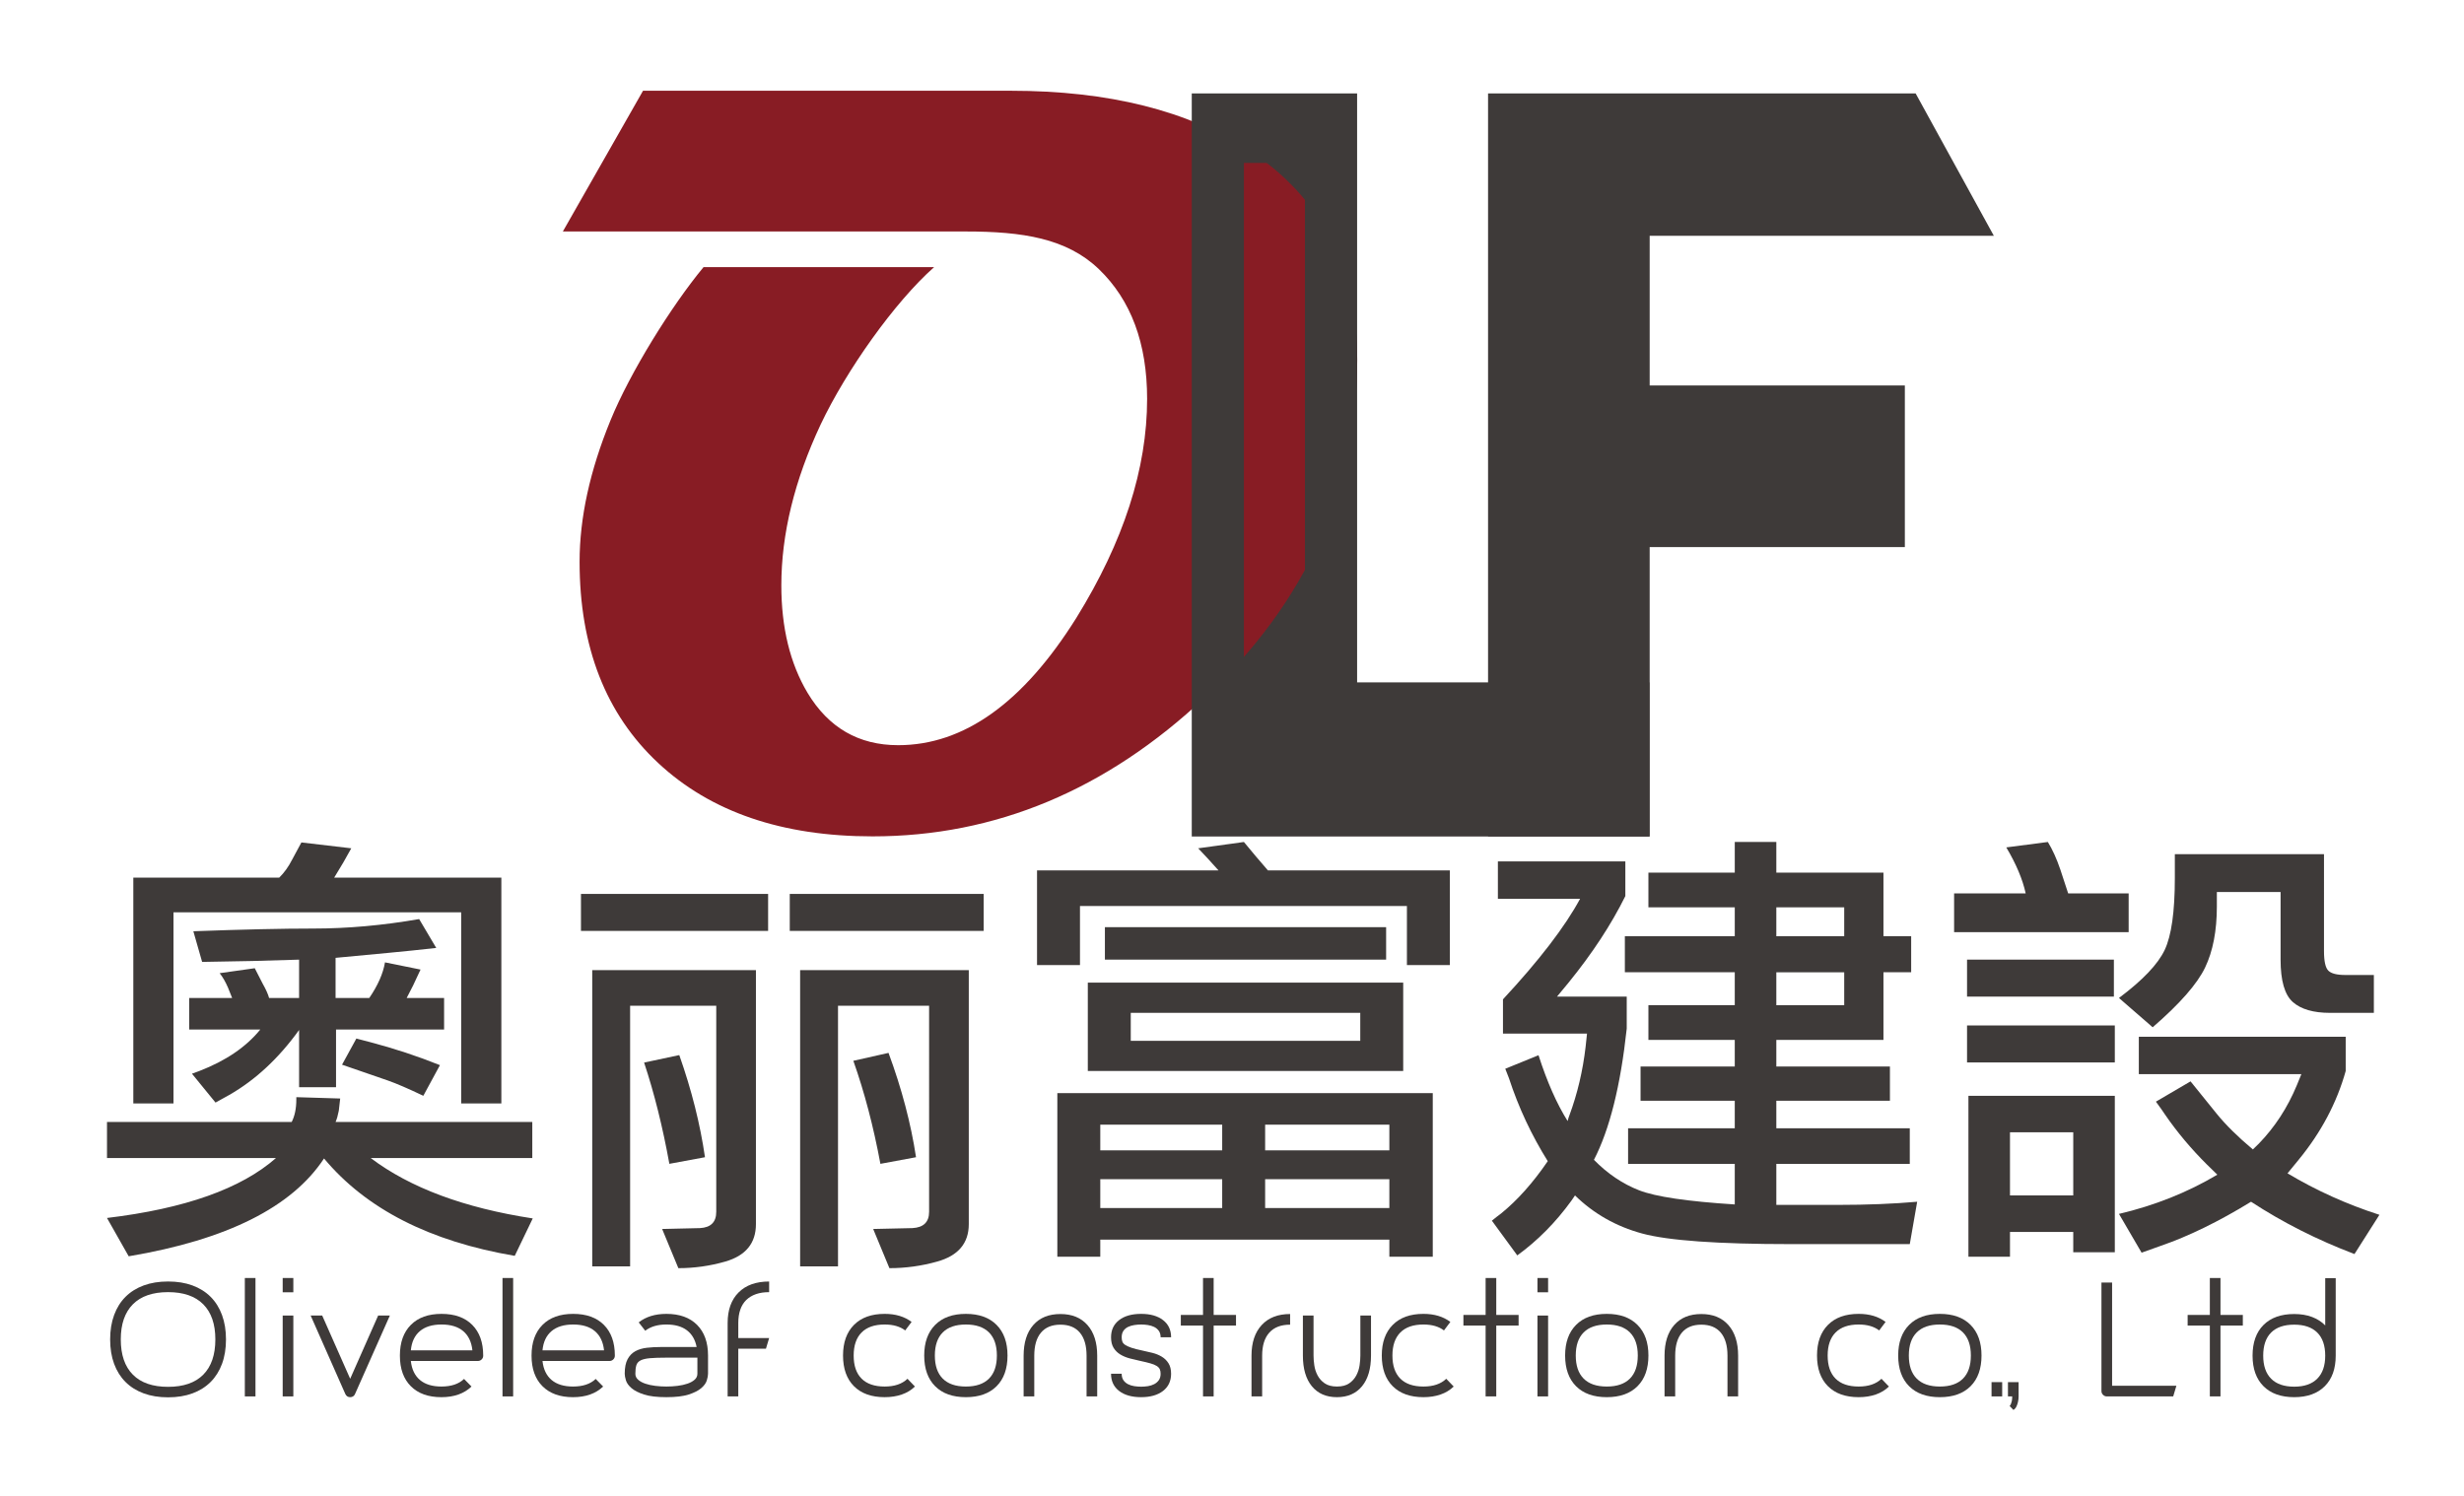 <?xml version="1.0" encoding="utf-8"?>
<!-- Generator: Adobe Illustrator 16.0.0, SVG Export Plug-In . SVG Version: 6.00 Build 0)  -->
<!DOCTYPE svg PUBLIC "-//W3C//DTD SVG 1.1//EN" "http://www.w3.org/Graphics/SVG/1.1/DTD/svg11.dtd">
<svg version="1.1" id="圖層_1" xmlns="http://www.w3.org/2000/svg" xmlns:xlink="http://www.w3.org/1999/xlink" x="0px" y="0px"
	 width="572.971px" height="347.982px" viewBox="0 0 572.971 347.982" enable-background="new 0 0 572.971 347.982"
	 xml:space="preserve">
<g>
	<g>
		<g>
			<path fill="#3E3A39" d="M377.481,188.479H283.19V31.834h26.326v132.912h67.965V188.479z"/>
		</g>
	</g>
	<g>
		<polygon fill="#3E3A39" points="463.645,54.842 445.458,21.729 346.028,21.729 346.028,194.541 383.61,194.541 383.61,127.224 
			442.948,127.224 442.948,89.637 383.61,89.637 383.61,54.842 		"/>
	</g>
	<g>
		<g>
			<g>
				<path fill="#881C24" d="M315.606,83.736c0,30.061-11.816,56.218-35.459,78.479c-22.907,21.523-48.66,32.289-77.253,32.289
					c-21.046,0-37.655-5.686-49.843-17.063c-12.184-11.369-18.275-26.969-18.275-46.786c0-10.239,2.395-21.206,7.189-32.904
					c4.548-11.13,14.164-26.613,21.637-35.63h53.618c-9.179,8.125-20.382,23.932-26.393,36.604
					c-6.093,12.998-9.138,25.472-9.138,37.412c0,9.828,2.027,18.156,6.092,24.98c4.873,8.121,11.9,12.182,21.081,12.182
					c15.272,0,29.079-9.869,41.433-29.613c10.965-17.707,16.451-34.683,16.451-50.932c0-12.916-3.742-22.969-11.214-30.158
					c-7.475-7.189-17.792-8.764-30.95-8.764h-93.699l18.645-32.729h85.531c22.746,0,41.229,4.631,55.447,13.893
					C307.241,45.961,315.606,62.209,315.606,83.736z"/>
			</g>
		</g>
	</g>
	<g>
		<path fill="#3E3A39" d="M315.579,158.684V21.729h-38.451v172.812h106.416v-35.857H315.579z M371.418,182.416h-82.166V37.896
			h14.201v132.912h67.965V182.416z"/>
	</g>
	<g>
		<path fill="#3E3A39" d="M79.107,255.467l-0.322,2.831c-0.214,1.118-0.466,1.992-0.751,2.621h45.744v8.387H86.194
			c9.163,6.92,21.726,11.602,37.69,14.049l-4.188,8.701c-19.758-3.354-34.541-10.902-44.348-22.645
			c-7.446,11.322-22.587,18.905-45.422,22.75l-5.047-8.912c18.11-2.166,31.211-6.814,39.301-13.943H24.88v-8.387h42.952
			c0.715-1.398,1.074-3.146,1.074-5.242v-0.524L79.107,255.467z M64.933,204.095c1.145-1.117,2.148-2.517,3.007-4.194l2.147-3.983
			l11.597,1.363l-1.825,3.25l-2.148,3.564h38.872v52.525h-9.342v-44.453H40.343v44.453H31v-52.525H64.933z M78.141,252.846h-8.59
			V239.53c-4.725,6.571-10.131,11.604-16.215,15.098c-0.789,0.42-1.862,1.014-3.221,1.782l-5.477-6.71
			c0.715-0.278,1.289-0.488,1.718-0.629c6.156-2.375,10.881-5.591,14.174-9.646H43.994v-7.339h9.986l-0.966-2.411
			c-0.574-1.327-1.218-2.446-1.933-3.354l8.161-1.154l1.825,3.564c0.787,1.399,1.289,2.517,1.503,3.355h6.98v-8.912l-10.846,0.314
			L47,223.7l-2.04-7.13c11.382-0.419,20.688-0.629,27.919-0.629c7.946,0,16.143-0.733,24.59-2.202l3.973,6.711
			c-3.723,0.419-7.446,0.804-11.168,1.152l-12.241,1.153v9.331h7.839c2.003-2.936,3.221-5.695,3.651-8.282l8.269,1.677l-1.718,3.67
			l-1.503,2.936h8.698v7.339H78.141V252.846z M98.436,254.837c-3.508-1.677-6.265-2.864-8.268-3.564l-10.631-3.669l3.329-6.081
			c1.289,0.351,2.362,0.629,3.222,0.839c5.583,1.468,10.988,3.25,16.214,5.347L98.436,254.837z"/>
		<path fill="#3E3A39" d="M135.096,207.896h43.519v8.601h-43.519V207.896z M166.555,233.901h-20.029v60.612h-8.809v-68.905h38.065
			v59.076c0,4.436-2.377,7.336-7.13,8.703c-3.565,1.023-7.202,1.535-10.906,1.535l-3.775-9.111l8.809-0.205
			c2.517-0.138,3.775-1.4,3.775-3.789V233.901z M157.957,245.369c2.866,8.124,4.858,16.04,5.977,23.753l-8.284,1.536
			c-1.539-8.532-3.497-16.382-5.873-23.548L157.957,245.369z M183.648,207.896h45.092v8.601h-45.092V207.896z M216.051,233.901
			h-21.183v60.612h-8.809v-68.905h39.219v59.076c0,4.436-2.448,7.336-7.34,8.703c-3.636,1.023-7.341,1.535-11.116,1.535
			l-3.775-9.111l9.124-0.205c2.585-0.138,3.88-1.4,3.88-3.789V233.901z M206.613,244.857c3.076,8.328,5.208,16.417,6.397,24.265
			l-8.284,1.536c-1.609-8.667-3.707-16.653-6.292-23.958L206.613,244.857z"/>
		<path fill="#3E3A39" d="M283.345,202.417l-2.362-2.621l-2.362-2.516l10.631-1.469l2.792,3.355l2.791,3.25h42.309v22.017h-9.986
			v-13.734h-76.025v13.734h-9.987v-22.017H283.345z M255.856,292.267h-9.986v-38.059h87.301v38.059h-10.094v-3.984h-67.221V292.267z
			 M252.957,228.522h73.341v20.549h-73.341V228.522z M284.205,267.523v-5.976h-28.349v5.976H284.205z M284.205,280.943v-6.71
			h-28.349v6.71H284.205z M322.325,223.175H256.93v-7.548h65.395V223.175z M316.311,235.547h-53.368v6.5h53.368V235.547z
			 M323.077,267.523v-5.976h-28.886v5.976H323.077z M323.077,280.943v-6.71h-28.886v6.71H323.077z"/>
		<path fill="#3E3A39" d="M403.397,280.104v-9.436h-24.805v-8.283h24.805v-6.395h-21.905v-7.969h21.905v-6.186h-20.08v-8.072h20.08
			v-7.654H377.84v-8.387h25.557v-6.71h-20.08v-8.073h20.08v-7.129h9.664v7.129h24.912v14.783h6.443v8.387h-6.443v15.727h-24.912
			v6.186h26.416v7.969h-26.416v6.395h31.033v8.283h-31.033v9.541h14.282c6.8,0,12.956-0.246,18.47-0.734l-1.719,9.855h-27.597
			c-17.038,0-28.581-0.822-34.63-2.465c-6.051-1.643-11.258-4.596-15.624-8.858c-0.359,0.489-0.645,0.909-0.859,1.258
			c-3.651,5.032-7.839,9.261-12.563,12.687l-5.906-8.073c0.859-0.7,1.574-1.259,2.148-1.678c3.793-3.076,7.408-7.129,10.846-12.161
			c-3.796-6.081-6.803-12.511-9.021-19.291c-0.215-0.559-0.502-1.293-0.859-2.202l7.731-3.146
			c2.004,6.223,4.258,11.323,6.766,15.307c0.143-0.559,0.285-1.012,0.43-1.362c1.859-5.032,3.113-10.343,3.758-15.937
			c0.07-0.838,0.178-1.851,0.322-3.039h-19.543v-7.969c8.445-9.085,14.424-16.879,17.932-23.379h-19.113v-8.703h29.637v8.073
			c-3.293,6.642-7.695,13.351-13.207,20.13c-0.717,0.839-1.611,1.923-2.686,3.25h16.215v7.443
			c-1.433,13.281-3.973,23.451-7.624,30.51c3.149,3.215,6.64,5.574,10.47,7.076C384.944,278.306,392.372,279.405,403.397,280.104z
			 M428.846,217.724v-6.71h-15.785v6.71H428.846z M428.846,233.765v-7.654h-15.785v7.654H428.846z"/>
		<path fill="#3E3A39" d="M471.047,207.764c-0.717-3.284-2.22-6.849-4.51-10.694l9.664-1.258c1.074,1.748,2.04,3.879,2.898,6.396
			l1.826,5.557h14.066v9.017h-40.59v-9.017H471.047z M457.41,223.175h34.147v8.598H457.41V223.175z M457.41,238.482h34.362v8.597
			H457.41V238.482z M457.732,254.837h34.04v36.381h-9.664V286.5h-14.712v5.767h-9.664V254.837z M482.108,263.329h-14.712v14.679
			h14.712V263.329z M540.415,221.184c0,2.377,0.34,3.897,1.021,4.561c0.679,0.665,1.986,0.996,3.918,0.996h6.658v8.807h-10.201
			c-3.865,0-6.748-0.839-8.645-2.517s-2.846-4.962-2.846-9.855v-15.726h-14.818v3.354c0,5.662-0.912,10.398-2.738,14.207
			c-1.825,3.81-5.889,8.439-12.188,13.891l-7.838-6.814c5.512-4.123,9.055-7.846,10.63-11.166c1.573-3.318,2.362-8.893,2.362-16.722
			v-5.557h34.684V221.184z M545.461,249.071c-2.076,7.409-5.728,14.295-10.952,20.654l-2.577,3.145
			c6.658,3.984,13.779,7.198,21.369,9.646l-5.799,9.122c-8.662-3.287-16.682-7.34-24.053-12.162
			c-7.518,4.613-14.534,8.037-21.047,10.274c-1.146,0.419-2.614,0.943-4.402,1.572l-5.262-9.017
			c8.303-1.957,15.927-4.996,22.871-9.121l-2.469-2.411c-3.651-3.634-6.873-7.478-9.665-11.532
			c-0.501-0.769-1.218-1.783-2.147-3.041l8.054-4.717l6.013,7.443c2.148,2.656,4.975,5.451,8.483,8.387l1.396-1.363
			c3.723-3.842,6.658-8.351,8.806-13.523l1.073-2.621h-37.797v-8.702h48.105V249.071z"/>
	</g>
	<g>
		<path fill="#3E3A39" d="M39.082,324.96c-2.121,0-4.012-0.306-5.674-0.919c-1.662-0.612-3.07-1.496-4.225-2.651
			c-1.155-1.154-2.039-2.563-2.651-4.225c-0.613-1.661-0.919-3.553-0.919-5.674c0-2.098,0.306-3.982,0.919-5.656
			c0.612-1.673,1.496-3.087,2.651-4.242c1.155-1.154,2.563-2.037,4.225-2.65s3.553-0.92,5.674-0.92s4.012,0.307,5.674,0.92
			s3.069,1.496,4.224,2.65c1.155,1.155,2.039,2.569,2.651,4.242c0.613,1.674,0.919,3.559,0.919,5.656
			c0,2.121-0.307,4.013-0.919,5.674c-0.613,1.662-1.497,3.07-2.651,4.225c-1.155,1.155-2.563,2.039-4.224,2.651
			C43.094,324.654,41.203,324.96,39.082,324.96z M39.082,300.497c-3.583,0-6.31,0.943-8.184,2.828
			c-1.874,1.887-2.811,4.607-2.811,8.166c0,3.583,0.937,6.316,2.811,8.201c1.874,1.887,4.601,2.828,8.184,2.828
			c3.582,0,6.31-0.941,8.184-2.828c1.874-1.885,2.811-4.618,2.811-8.201c0-3.559-0.937-6.279-2.811-8.166
			C45.392,301.44,42.664,300.497,39.082,300.497z"/>
		<path fill="#3E3A39" d="M56.933,324.748V297.21h2.475v27.538H56.933z"/>
		<path fill="#3E3A39" d="M68.21,297.21v3.322h-2.475v-3.322H68.21z M65.735,324.748v-18.807h2.475v18.807H65.735z"/>
		<path fill="#3E3A39" d="M87.935,305.941h2.722l-8.096,18.241c-0.094,0.236-0.242,0.418-0.442,0.548s-0.43,0.194-0.689,0.194
			c-0.519,0-0.896-0.248-1.131-0.742l-8.06-18.241h2.687l6.505,14.706L87.935,305.941z"/>
		<path fill="#3E3A39" d="M102.676,305.553c3.063,0,5.444,0.854,7.141,2.563s2.545,4.082,2.545,7.123v0.035
			c0,0.354-0.124,0.648-0.371,0.883c-0.248,0.236-0.537,0.354-0.866,0.354h-15.59c0.212,1.934,0.919,3.406,2.121,4.42
			c1.202,1.014,2.864,1.52,4.985,1.52c2.286,0,4.042-0.589,5.267-1.768l1.732,1.768c-1.72,1.65-4.054,2.475-6.999,2.475
			c-3.041,0-5.409-0.849-7.106-2.545c-1.697-1.697-2.545-4.066-2.545-7.105v-0.035c0-3.041,0.848-5.414,2.545-7.123
			C97.232,306.407,99.612,305.553,102.676,305.553z M109.852,314.036c-0.212-1.955-0.925-3.446-2.139-4.471
			c-1.214-1.025-2.894-1.538-5.038-1.538c-2.145,0-3.824,0.513-5.038,1.538c-1.214,1.024-1.915,2.516-2.104,4.471H109.852z"/>
		<path fill="#3E3A39" d="M116.851,324.748V297.21h2.475v27.538H116.851z"/>
		<path fill="#3E3A39" d="M133.289,305.553c3.063,0,5.444,0.854,7.141,2.563s2.545,4.082,2.545,7.123v0.035
			c0,0.354-0.124,0.648-0.371,0.883c-0.248,0.236-0.537,0.354-0.866,0.354h-15.59c0.212,1.934,0.919,3.406,2.121,4.42
			c1.202,1.014,2.864,1.52,4.985,1.52c2.286,0,4.042-0.589,5.267-1.768l1.732,1.768c-1.72,1.65-4.054,2.475-6.999,2.475
			c-3.041,0-5.409-0.849-7.106-2.545c-1.697-1.697-2.545-4.066-2.545-7.105v-0.035c0-3.041,0.848-5.414,2.545-7.123
			C127.845,306.407,130.225,305.553,133.289,305.553z M140.465,314.036c-0.212-1.955-0.925-3.446-2.139-4.471
			c-1.214-1.025-2.894-1.538-5.038-1.538c-2.145,0-3.824,0.513-5.038,1.538c-1.214,1.024-1.915,2.516-2.104,4.471H140.465z"/>
		<path fill="#3E3A39" d="M154.958,305.553c3.063,0,5.444,0.854,7.141,2.563s2.545,4.082,2.545,7.123v4.242
			c0,0.4-0.094,0.913-0.283,1.537c-0.189,0.625-0.619,1.226-1.29,1.803c-0.672,0.578-1.644,1.072-2.917,1.484
			c-1.272,0.413-3.005,0.619-5.197,0.619c-2.191,0-3.924-0.206-5.196-0.619c-1.273-0.412-2.245-0.906-2.917-1.484
			c-0.672-0.577-1.102-1.178-1.291-1.803c-0.189-0.624-0.283-1.137-0.283-1.537c0-1.438,0.224-2.569,0.672-3.395
			c0.447-0.824,1.048-1.443,1.803-1.855c0.754-0.412,1.644-0.678,2.669-0.795c1.025-0.118,2.126-0.178,3.305-0.178h8.272
			c-0.331-1.697-1.084-2.992-2.263-3.889c-1.179-0.895-2.77-1.343-4.772-1.343c-2.027,0-3.665,0.483-4.914,1.449l-1.52-1.944
			C150.198,306.212,152.343,305.553,154.958,305.553z M162.17,315.733h-7.212c-1.579,0-2.846,0.041-3.8,0.124
			c-0.954,0.083-1.685,0.253-2.191,0.513c-0.507,0.26-0.837,0.637-0.99,1.131c-0.154,0.495-0.23,1.155-0.23,1.98
			c0,0.542,0.212,1.002,0.636,1.378c0.424,0.378,0.978,0.685,1.662,0.919c0.683,0.236,1.455,0.406,2.315,0.513
			c0.86,0.106,1.726,0.159,2.598,0.159c0.872,0,1.738-0.053,2.599-0.159c0.86-0.106,1.631-0.276,2.315-0.513
			c0.683-0.234,1.237-0.541,1.661-0.919c0.424-0.376,0.637-0.836,0.637-1.378V315.733z"/>
		<path fill="#3E3A39" d="M173.518,302.335c-1.226,1.227-1.838,3.006-1.838,5.339v3.499h7.176l-0.743,2.475h-6.434v11.101h-2.475
			v-17.074c0-3.04,0.848-5.409,2.545-7.105c1.697-1.697,4.065-2.546,7.105-2.546v2.475
			C176.57,300.497,174.791,301.11,173.518,302.335z"/>
		<path fill="#3E3A39" d="M212.757,322.45c-0.849,0.825-1.868,1.443-3.058,1.855c-1.19,0.413-2.516,0.619-3.977,0.619
			c-3.064,0-5.444-0.849-7.141-2.545c-1.697-1.697-2.545-4.077-2.545-7.141c0-3.041,0.849-5.414,2.545-7.123
			s4.077-2.563,7.141-2.563c2.521,0,4.607,0.624,6.257,1.874l-1.485,1.979c-1.202-0.918-2.792-1.378-4.772-1.378
			c-2.357,0-4.148,0.618-5.373,1.855c-1.226,1.237-1.838,3.022-1.838,5.356c0,2.356,0.613,4.147,1.838,5.373
			c1.225,1.226,3.016,1.838,5.373,1.838c2.286,0,4.053-0.602,5.303-1.803L212.757,322.45z"/>
		<path fill="#3E3A39" d="M224.599,324.925c-3.064,0-5.444-0.849-7.141-2.545c-1.697-1.697-2.545-4.077-2.545-7.141
			c0-3.041,0.849-5.414,2.545-7.123s4.077-2.563,7.141-2.563c3.063,0,5.444,0.854,7.141,2.563s2.545,4.082,2.545,7.123
			c0,3.063-0.848,5.443-2.545,7.141C230.043,324.076,227.662,324.925,224.599,324.925z M224.599,308.027
			c-2.357,0-4.148,0.612-5.373,1.838c-1.226,1.226-1.838,3.017-1.838,5.374c0,2.356,0.613,4.147,1.838,5.373
			c1.225,1.226,3.016,1.838,5.373,1.838c2.356,0,4.148-0.612,5.374-1.838c1.225-1.226,1.838-3.017,1.838-5.373
			c0-2.357-0.613-4.148-1.838-5.374C228.747,308.64,226.955,308.027,224.599,308.027z"/>
		<path fill="#3E3A39" d="M255.142,324.748h-2.475v-9.474c0-2.334-0.519-4.119-1.556-5.355c-1.037-1.238-2.545-1.856-4.525-1.856
			c-1.979,0-3.488,0.618-4.525,1.856c-1.037,1.236-1.555,3.021-1.555,5.355v9.474h-2.475v-9.474c0-3.041,0.748-5.414,2.245-7.123
			s3.6-2.563,6.31-2.563c2.687,0,4.784,0.854,6.292,2.563c1.508,1.709,2.263,4.082,2.263,7.123V324.748z"/>
		<path fill="#3E3A39" d="M265.605,314.072c0.778,0.165,1.567,0.348,2.369,0.548c0.801,0.2,1.525,0.494,2.174,0.884
			c0.647,0.389,1.172,0.901,1.573,1.538c0.4,0.636,0.602,1.449,0.602,2.439c0,1.696-0.625,3.027-1.875,3.994
			c-1.248,0.967-2.945,1.449-5.09,1.449c-2.168,0-3.877-0.482-5.126-1.449c-1.25-0.967-1.874-2.298-1.874-3.994h2.475
			c0,0.612,0.135,1.113,0.407,1.502c0.271,0.389,0.624,0.695,1.061,0.919c0.436,0.224,0.924,0.378,1.467,0.46
			c0.542,0.082,1.072,0.123,1.591,0.123c0.518,0,1.043-0.041,1.573-0.123s1.013-0.236,1.449-0.46s0.796-0.53,1.078-0.919
			s0.425-0.89,0.425-1.502c0-0.425-0.065-0.778-0.195-1.061c-0.129-0.283-0.371-0.537-0.725-0.761s-0.843-0.425-1.467-0.601
			c-0.625-0.178-1.432-0.371-2.421-0.584c-0.778-0.164-1.568-0.354-2.369-0.565c-0.801-0.212-1.526-0.513-2.174-0.901
			c-0.648-0.389-1.173-0.901-1.573-1.537c-0.401-0.637-0.601-1.461-0.601-2.475c0-1.697,0.624-3.028,1.874-3.995
			c1.249-0.966,2.958-1.449,5.126-1.449c2.145,0,3.842,0.483,5.09,1.449c1.25,0.967,1.875,2.298,1.875,3.995h-2.439
			c0-0.613-0.143-1.114-0.425-1.503s-0.642-0.689-1.078-0.901s-0.919-0.359-1.449-0.441c-0.53-0.083-1.055-0.124-1.573-0.124
			c-0.519,0-1.049,0.041-1.591,0.124c-0.542,0.082-1.031,0.229-1.467,0.441c-0.437,0.212-0.79,0.513-1.061,0.901
			c-0.271,0.389-0.407,0.89-0.407,1.503c0,0.4,0.053,0.742,0.159,1.025c0.106,0.282,0.33,0.535,0.671,0.76
			c0.342,0.224,0.825,0.441,1.45,0.654C263.737,313.647,264.568,313.86,265.605,314.072z"/>
		<path fill="#3E3A39" d="M287.417,308.274h-5.197v16.474h-2.474v-16.474h-5.161V305.8h5.161v-8.59h2.474v8.59h5.197V308.274z"/>
		<path fill="#3E3A39" d="M293.391,308.151c1.578-1.709,3.781-2.563,6.609-2.563v2.475c-2.121,0-3.734,0.618-4.842,1.856
			c-1.109,1.236-1.662,3.021-1.662,5.355v9.474h-2.475v-9.474C291.022,312.233,291.811,309.86,293.391,308.151z"/>
		<path fill="#3E3A39" d="M310.889,324.925c-2.499,0-4.443-0.849-5.834-2.545c-1.391-1.697-2.085-4.077-2.085-7.141v-9.298h2.475
			v9.298c0,0.684,0.059,1.438,0.177,2.262c0.117,0.825,0.371,1.608,0.76,2.352c0.389,0.742,0.942,1.36,1.662,1.855
			c0.719,0.494,1.666,0.742,2.846,0.742c1.178,0,2.126-0.248,2.846-0.742c0.719-0.495,1.271-1.113,1.661-1.855
			c0.389-0.743,0.642-1.526,0.76-2.352c0.118-0.824,0.177-1.578,0.177-2.262v-9.298h2.475v9.298c0,3.063-0.695,5.443-2.086,7.141
			C315.331,324.076,313.386,324.925,310.889,324.925z"/>
		<path fill="#3E3A39" d="M338.038,322.45c-0.848,0.825-1.867,1.443-3.058,1.855c-1.19,0.413-2.517,0.619-3.978,0.619
			c-3.063,0-5.443-0.849-7.141-2.545c-1.696-1.697-2.545-4.077-2.545-7.141c0-3.041,0.849-5.414,2.545-7.123
			c1.697-1.709,4.077-2.563,7.141-2.563c2.521,0,4.607,0.624,6.258,1.874l-1.484,1.979c-1.202-0.918-2.793-1.378-4.773-1.378
			c-2.356,0-4.147,0.618-5.373,1.855c-1.225,1.237-1.838,3.022-1.838,5.356c0,2.356,0.613,4.147,1.838,5.373
			c1.226,1.226,3.017,1.838,5.373,1.838c2.286,0,4.054-0.602,5.303-1.803L338.038,322.45z"/>
		<path fill="#3E3A39" d="M353.132,308.274h-5.196v16.474h-2.475v-16.474h-5.162V305.8h5.162v-8.59h2.475v8.59h5.196V308.274z"/>
		<path fill="#3E3A39" d="M359.991,297.21v3.322h-2.475v-3.322H359.991z M357.516,324.748v-18.807h2.475v18.807H357.516z"/>
		<path fill="#3E3A39" d="M373.635,324.925c-3.064,0-5.444-0.849-7.141-2.545c-1.697-1.697-2.546-4.077-2.546-7.141
			c0-3.041,0.849-5.414,2.546-7.123c1.696-1.709,4.076-2.563,7.141-2.563c3.063,0,5.443,0.854,7.141,2.563s2.545,4.082,2.545,7.123
			c0,3.063-0.848,5.443-2.545,7.141C379.079,324.076,376.698,324.925,373.635,324.925z M373.635,308.027
			c-2.357,0-4.148,0.612-5.373,1.838c-1.227,1.226-1.839,3.017-1.839,5.374c0,2.356,0.612,4.147,1.839,5.373
			c1.225,1.226,3.016,1.838,5.373,1.838c2.355,0,4.147-0.612,5.373-1.838c1.225-1.226,1.838-3.017,1.838-5.373
			c0-2.357-0.613-4.148-1.838-5.374C377.783,308.64,375.991,308.027,373.635,308.027z"/>
		<path fill="#3E3A39" d="M404.178,324.748h-2.475v-9.474c0-2.334-0.519-4.119-1.556-5.355c-1.037-1.238-2.545-1.856-4.524-1.856
			c-1.98,0-3.488,0.618-4.525,1.856c-1.037,1.236-1.555,3.021-1.555,5.355v9.474h-2.475v-9.474c0-3.041,0.748-5.414,2.244-7.123
			s3.6-2.563,6.311-2.563c2.687,0,4.783,0.854,6.292,2.563c1.508,1.709,2.263,4.082,2.263,7.123V324.748z"/>
		<path fill="#3E3A39" d="M439.246,322.45c-0.849,0.825-1.868,1.443-3.058,1.855c-1.191,0.413-2.517,0.619-3.978,0.619
			c-3.063,0-5.444-0.849-7.141-2.545c-1.696-1.697-2.546-4.077-2.546-7.141c0-3.041,0.85-5.414,2.546-7.123s4.077-2.563,7.141-2.563
			c2.521,0,4.607,0.624,6.257,1.874l-1.484,1.979c-1.201-0.918-2.793-1.378-4.772-1.378c-2.356,0-4.147,0.618-5.373,1.855
			s-1.839,3.022-1.839,5.356c0,2.356,0.613,4.147,1.839,5.373s3.017,1.838,5.373,1.838c2.286,0,4.054-0.602,5.303-1.803
			L439.246,322.45z"/>
		<path fill="#3E3A39" d="M451.087,324.925c-3.063,0-5.444-0.849-7.141-2.545c-1.696-1.697-2.546-4.077-2.546-7.141
			c0-3.041,0.85-5.414,2.546-7.123s4.077-2.563,7.141-2.563s5.444,0.854,7.142,2.563c1.696,1.709,2.545,4.082,2.545,7.123
			c0,3.063-0.849,5.443-2.545,7.141C456.532,324.076,454.151,324.925,451.087,324.925z M451.087,308.027
			c-2.356,0-4.147,0.612-5.373,1.838s-1.839,3.017-1.839,5.374c0,2.356,0.613,4.147,1.839,5.373s3.017,1.838,5.373,1.838
			s4.147-0.612,5.374-1.838c1.225-1.226,1.838-3.017,1.838-5.373c0-2.357-0.613-4.148-1.838-5.374
			C455.235,308.64,453.444,308.027,451.087,308.027z"/>
		<path fill="#3E3A39" d="M465.582,324.748h-2.475v-3.323h2.475V324.748z"/>
		<path fill="#3E3A39" d="M469.399,321.425v3.323c0,0.447-0.047,0.872-0.142,1.272c-0.071,0.354-0.188,0.707-0.354,1.061
			s-0.401,0.625-0.707,0.813l-0.884-0.918c0.094-0.095,0.188-0.236,0.283-0.425c0.07-0.165,0.141-0.389,0.212-0.671
			c0.071-0.283,0.106-0.66,0.106-1.132h-0.99v-3.323H469.399z"/>
		<path fill="#3E3A39" d="M506.092,322.273l-0.742,2.475h-15.448c-0.331,0-0.618-0.124-0.866-0.371s-0.371-0.536-0.371-0.866v-25.24
			h2.475v24.003H506.092z"/>
		<path fill="#3E3A39" d="M521.541,308.274h-5.196v16.474h-2.475v-16.474h-5.162V305.8h5.162v-8.59h2.475v8.59h5.196V308.274z"/>
		<path fill="#3E3A39" d="M523.803,315.274c0-3.064,0.848-5.444,2.545-7.141c1.697-1.697,4.076-2.546,7.141-2.546
			c1.556,0,2.939,0.229,4.154,0.689c1.213,0.46,2.232,1.113,3.057,1.962v-10.994h2.439v18.029c0,3.039-0.848,5.408-2.545,7.105
			c-1.697,1.696-4.065,2.545-7.105,2.545c-3.064,0-5.443-0.849-7.141-2.545C524.651,320.683,523.803,318.313,523.803,315.274z
			 M526.278,315.274c0,2.333,0.611,4.118,1.838,5.355c1.225,1.237,3.016,1.855,5.373,1.855c2.333,0,4.119-0.618,5.355-1.855
			c1.237-1.237,1.855-3.022,1.855-5.355c0-2.357-0.618-4.148-1.855-5.373c-1.236-1.226-3.022-1.839-5.355-1.839
			c-2.357,0-4.148,0.613-5.373,1.839C526.889,311.126,526.278,312.917,526.278,315.274z"/>
	</g>
</g>
</svg>
